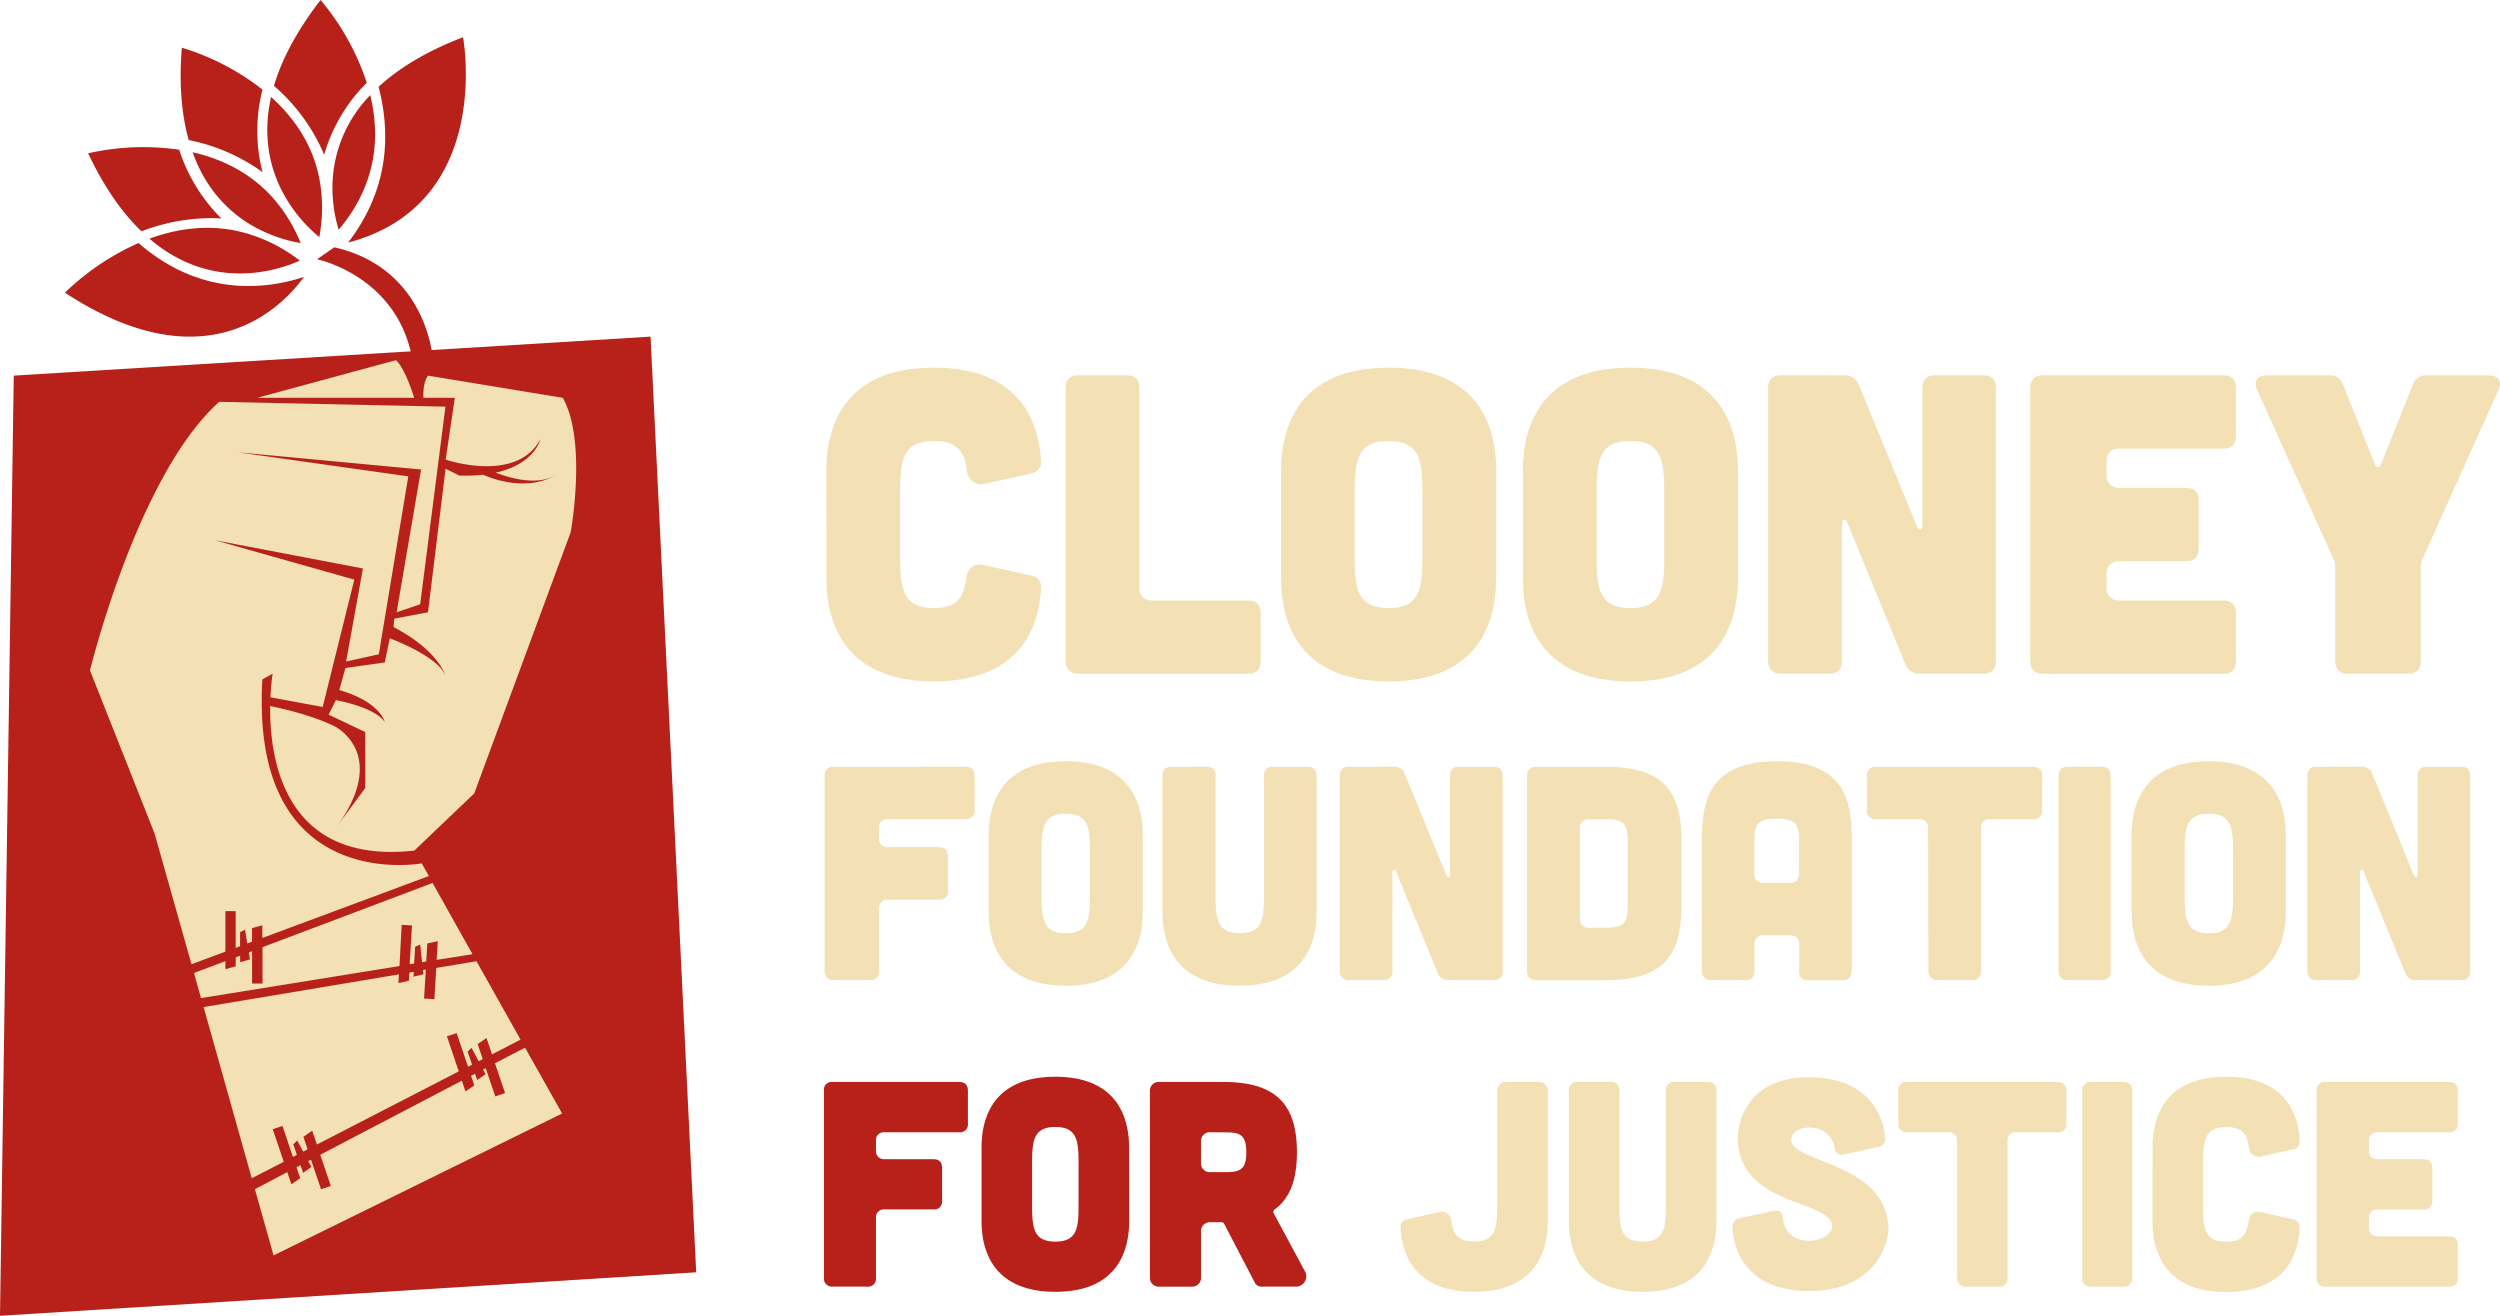 <svg xmlns="http://www.w3.org/2000/svg" width="171" height="90" fill="none"><path d="M16.458 46.68s2.994-.546 3.353-1.36c0 0-3.77 1.028-7.568 1.185l3.483.023.356 1.36s.75.085 1.815.287v-.583l-1.308-.248-.13-.664z" fill="#B72119"/><path d="M27.075 24.459l-9.619 1.418h-2.85L11.4 29.422 4.988 45.373l7.48 20.56 6.057 20.56 20.663-10.28-9.263-17.724 2.494-2.127 3.206-8.508 4.988-14.888-1.425-6.026-12.113-2.481z" fill="#F3E0B5"/><path d="M44.498 23.025L.941 25.694 0 90l47.62-2.975-3.122-64zm-17.415 1.61c.65.583 1.248 2.575 1.248 2.575H17.596l9.487-2.575zM10.574 57.017l-1.987-5.022-2.431-6.136s3.247-13.382 8.84-18.375l15.474.33-1.73 13.518-1.612.548 1.673-9.766-12.526-1.177 11.652 1.645-2.015 12.17-2.236.495 1.147-6.364-10.113-1.93 9.526 2.692-2.163 8.71-3.573-.66c.02-.54.07-1.078.148-1.613l-.704.389c-.024.388-.035.747-.041 1.105v.582c.088 12.912 10.943 10.895 10.943 10.895l.488.866-11.39 4.239v-.87l-.705.194v.928l-.324.12-.156-.939-.336.16v.97l-.302.113V62.32h-.703v2.773l-2.32.86-2.524-8.937zm2.697 9.535l2.147-.811v.551l.705-.194v-.616l.302-.114v.448l.672-.194-.078-.472.224-.085v2.208h.712v-2.486l11.632-4.393 2.733 4.873-2.454.388.079-1.281-.717.159-.074 1.237-.285.046-.127-1.204-.345.14-.07 1.152-.307.048.16-2.652-.704-.043-.152 2.822-13.578 2.19-.475-1.717zm.654 2.33l13.363-2.236-.035.596.716-.16.034-.557.306-.05-.03.328.684-.16-.031-.29.195-.034-.12 1.98.705.042.13-2.136 2.751-.456 3.013 5.361-1.951 1.008-.379-1.117-.603.416.347 1.027-.279.144-.49-.916-.267.258.303.893-.272.14-.78-2.297-.668.215.812 2.4-9.704 5.003-.32-.944-.603.416.289.856-.306.157-.406-.757-.268.258.244.72-.271.14-.712-2.118-.668.223.755 2.23-2.191 1.126-3.293-11.708zm4.786 16.987l-1.277-4.53 2.215-1.166.281.83.604-.416-.252-.746.271-.141.178.522.571-.402-.224-.394.195-.103.685 2.021.668-.223-.72-2.136 9.682-5.067.25.738.603-.415-.22-.653.27-.142.147.431.572-.401-.17-.317.183-.095.654 1.93.668-.229-.69-2.037 2.056-1.07 2.537 4.505-19.737 9.706zm20.322-49.46a.118.118 0 01-.011.033l-.258.697-6.327 17.133-4.099 3.909c-8.84.97-9.9-6.139-9.858-9.889 1.367.284 3.067.732 4.417 1.39.367.195 3.55 2.082.176 6.813l1.909-2.598v-3.824l-2.503-1.19.494-.993s2.635.453 3.343 1.494c0 0-.284-1.36-3.107-2.185l.418-1.509 2.69-.377.343-1.652s3.287 1.198 3.81 2.557c0 0-.47-1.728-3.554-3.328l.052-.573 2.307-.437 1.202-9.819.943.466c.54.02 1.08.001 1.618-.056 3.123 1.326 4.961.027 4.961.027-1.208.732-3.03.24-4.098-.167 2.708-.596 3.064-2.297 3.064-2.297-1.62 3.068-6.482 1.404-6.482 1.404l.627-4.228h-2.147c-.053-1.105.314-1.516.314-1.516l9.216 1.516c1.626 2.847.609 8.867.54 9.2z" fill="#B72119"/><path d="M21.685 17.735s6.2 1.259 6.655 7.963l1.267-1.13s-.355-6.198-6.74-7.654l-1.182.821zM9.477 16.623a17.343 17.343 0 00-5.037 3.395c9.817 6.437 14.98.83 16.351-1.076-2.357.78-6.934 1.505-11.314-2.319zm5.663-1.683a11.627 11.627 0 01-2.881-4.698 17.093 17.093 0 00-6.23.244c1.126 2.38 2.363 4.102 3.647 5.337 1.738-.675 3.6-.977 5.463-.884z" fill="#B72119"/><path d="M20.506 17.828a10.728 10.728 0 00-4.401-2.053c-2.127-.429-4.143-.089-5.882.55 4.336 3.719 8.888 2.125 10.27 1.507h.013v-.004zm-2.551-11.7a16.946 16.946 0 00-5.517-2.866c-.207 2.563 0 4.637.47 6.319a12.96 12.96 0 015.047 2.19 11.401 11.401 0 010-5.643zm2.51 10.262a10.53 10.53 0 00-1.961-3.034c-1.552-1.654-3.476-2.52-5.332-2.942.843 2.346 2.233 3.824 3.65 4.754a9.983 9.983 0 003.645 1.44l.1.018-.102-.236zm1.708-5.806a11.357 11.357 0 012.914-4.921A17.023 17.023 0 0021.927 0c-1.674 2.163-2.668 4.123-3.19 5.87a12.778 12.778 0 013.436 4.714zm-.323 1.665c-.467-2.422-1.793-4.255-3.309-5.616-.566 2.536-.127 4.598.625 6.183a10.102 10.102 0 002.677 3.404c.042-.235.076-.467.102-.695a10.59 10.59 0 00-.096-3.276zm1.96 4.342c9.997-2.624 7.862-14.044 7.862-14.044-2.574.986-4.438 2.155-5.775 3.392.825 3.19.728 6.99-2.086 10.652z" fill="#B72119"/><path d="M25.323 6.506a9.106 9.106 0 00-2.576 5.923 9.921 9.921 0 00.417 3.286c2.655-3.14 2.834-6.446 2.159-9.21z" fill="#B72119"/><path d="M56.52 32.237c0-1.925.41-7.087 7.358-7.087 6.246 0 7.21 4.172 7.327 6.409a.763.763 0 01-.644.817l-3.254.729c-.614.116-1.085-.292-1.17-.905-.147-1.284-.674-2.041-2.257-2.041-2.168 0-2.316 1.37-2.316 3.616v4.2c0 2.245.146 3.616 2.316 3.616 1.612 0 2.051-.757 2.227-2.1.088-.611.556-.992 1.144-.846l3.318.728a.781.781 0 01.644.845c-.117 2.216-1.085 6.387-7.327 6.387-6.946 0-7.358-5.162-7.358-7.086l-.008-7.282zm20.532-6.567c.586 0 .878.292.878.876v13.652c0 .553.322.876.879.876h6.538c.585 0 .878.29.878.873v3.267c0 .582-.293.874-.878.874H73.773c-.556 0-.88-.32-.88-.874v-18.67c0-.583.322-.876.88-.876l3.28.002zm25.282 13.853c0 1.924-.41 7.086-7.356 7.086s-7.348-5.162-7.348-7.086v-7.286c0-1.925.41-7.087 7.358-7.087 6.948 0 7.356 5.162 7.356 7.087l-.01 7.286zm-5.04-5.745c0-2.244-.147-3.615-2.316-3.615-2.168 0-2.316 1.37-2.316 3.616v4.2c0 2.245.146 3.616 2.316 3.616s2.315-1.371 2.315-3.616v-4.2zm21.583 5.745c0 1.924-.41 7.086-7.356 7.086s-7.356-5.162-7.356-7.086v-7.286c0-1.925.41-7.087 7.356-7.087s7.356 5.158 7.356 7.087v7.286zm-5.041-5.745c0-2.244-.147-3.615-2.315-3.615s-2.315 1.37-2.315 3.616v4.2c0 2.245.147 3.616 2.315 3.616s2.315-1.371 2.315-3.616v-4.2zm12.291-8.108a1.018 1.018 0 011.027.67l3.985 9.71c.117.262.351.204.351-.087v-9.419c0-.582.322-.875.878-.875h3.273c.587 0 .88.291.879.875V45.21c0 .553-.293.873-.879.873h-4.293a1.012 1.012 0 01-1.027-.67l-3.985-9.71c-.117-.261-.351-.203-.351.088v9.42c0 .554-.293.874-.881.874h-3.286c-.557 0-.879-.32-.879-.874V26.544c0-.582.322-.875.879-.875l4.309.002zm25.934 0c.586 0 .878.292.878.876v3.266c0 .554-.292.876-.878.876h-7.092c-.557 0-.879.291-.879.874v.934c0 .553.322.876.879.876h4.543c.587 0 .88.291.88.874v3.266c0 .553-.292.874-.88.874h-4.543c-.557 0-.879.291-.879.874v.938c0 .553.322.876.879.876h7.092c.586 0 .878.29.878.873v3.267c0 .582-.292.874-.878.874h-12.309c-.556 0-.88-.32-.88-.874v-18.67c0-.583.322-.876.88-.876l12.309.002zm7.219.002a.957.957 0 01.997.67l2.169 5.424c.117.262.292.262.409 0l2.169-5.424a.958.958 0 01.997-.67h4.19c.676 0 .976.407.676 1.021l-5.246 11.665a.736.736 0 00-.059.35v6.504c0 .553-.293.873-.88.873h-4.099c-.556 0-.878-.32-.878-.873v-6.504a.736.736 0 00-.059-.35l-5.269-11.665c-.293-.612 0-1.021.673-1.021h4.21zM66.039 52.446c.419 0 .629.208.629.625v2.33a.56.56 0 01-.377.6.567.567 0 01-.252.026h-5.283a.566.566 0 00-.629.625v.668a.57.57 0 00.629.625h3.454c.42 0 .629.209.629.626v2.33a.557.557 0 01-.373.612.567.567 0 01-.256.027h-3.454a.566.566 0 00-.629.625v4.25a.559.559 0 01-.376.598.566.566 0 01-.252.026h-2.473a.577.577 0 01-.592-.377.569.569 0 01-.03-.248V53.073a.559.559 0 01.376-.599.567.567 0 01.252-.026l9.007-.002zm12.127 9.909c0 1.377-.292 5.068-5.269 5.068s-5.27-3.69-5.27-5.068V57.14c0-1.377.293-5.069 5.27-5.069 4.977 0 5.27 3.69 5.27 5.069v5.214zm-3.612-4.11c0-1.605-.106-2.586-1.655-2.586-1.55 0-1.655.971-1.655 2.587v3.002c0 1.606.105 2.587 1.655 2.587s1.655-.971 1.655-2.587v-3.002zm7.963-5.799c.42 0 .629.208.629.625v8.175c0 1.606.105 2.587 1.655 2.587s1.655-.97 1.655-2.587v-8.173a.559.559 0 01.376-.599.567.567 0 01.252-.026h2.342c.419 0 .629.208.629.625v9.28c0 1.377-.293 5.069-5.27 5.069-4.977 0-5.27-3.69-5.27-5.069v-9.28a.559.559 0 01.377-.599.567.567 0 01.252-.026l2.373-.002zm12.833 0a.727.727 0 01.733.48l2.85 6.944c.083.194.251.145.251-.063v-6.734a.559.559 0 01.376-.599.567.567 0 01.253-.026h2.342c.419 0 .628.208.628.625v13.341a.563.563 0 01-.628.625h-3.076a.727.727 0 01-.734-.48l-2.85-6.942c-.084-.194-.251-.145-.251.062v6.735a.559.559 0 01-.376.599.566.566 0 01-.253.026h-2.342a.577.577 0 01-.598-.376.57.57 0 01-.03-.249V53.073a.559.559 0 01.376-.599.567.567 0 01.252-.026l3.076-.002zm14.416.001c3.94 0 5.24 1.585 5.24 5.005v4.567c0 3.42-1.3 5.026-5.24 5.026h-4.684a.576.576 0 01-.598-.376.555.555 0 01-.03-.25V53.095c0-.418.208-.625.628-.647h4.684zm.062 11.011c1.008 0 1.509-.167 1.509-1.417v-4.587c0-1.294-.503-1.418-1.509-1.418h-1.131a.569.569 0 00-.468.16.568.568 0 00-.161.465v6.174a.57.57 0 00.378.595.58.58 0 00.251.03l1.131-.002zm16.836 2.88c0 .458-.209.709-.629.709h-2.342a.564.564 0 01-.628-.626v-1.813c0-.417-.21-.626-.629-.626h-1.801a.566.566 0 00-.602.375.549.549 0 00-.026.25v1.808c0 .417-.21.626-.629.626h-2.342c-.39 0-.628-.25-.628-.709v-8.838c0-2.627.419-5.422 5.135-5.422 4.715 0 5.121 2.795 5.121 5.422v8.844zm-3.605-8.842c0-1.002-.146-1.501-1.53-1.501-1.384 0-1.53.501-1.53 1.501v2.274a.57.57 0 00.628.625h1.802c.419-.02.628-.229.628-.646l.002-2.253zm8.82-.836c0-.417-.209-.626-.628-.626h-2.928a.576.576 0 01-.598-.376.555.555 0 01-.03-.249v-2.33a.549.549 0 01.161-.465.56.56 0 01.467-.16h10.734c.419 0 .629.208.629.625v2.33a.564.564 0 01-.629.625h-2.927a.569.569 0 00-.468.16.567.567 0 00-.161.466v9.754a.549.549 0 01-.161.465.56.56 0 01-.467.16h-2.342a.573.573 0 01-.629-.625l-.023-9.754zm11.862-4.214c.419 0 .628.208.628.625v13.343a.549.549 0 01-.161.465.56.56 0 01-.467.16h-2.305a.575.575 0 01-.629-.625V53.073a.563.563 0 01.629-.626l2.305-.001zm12.604 9.909c0 1.377-.293 5.068-5.27 5.068-4.977 0-5.269-3.69-5.269-5.068V57.14c0-1.377.292-5.069 5.269-5.069s5.27 3.69 5.27 5.069v5.214zm-3.605-4.11c0-1.605-.105-2.586-1.655-2.586s-1.655.971-1.655 2.587v3.002c0 1.606.105 2.587 1.655 2.587s1.655-.971 1.655-2.587v-3.002zm8.79-5.799a.726.726 0 01.734.48l2.848 6.946c.083.194.251.145.251-.063v-6.736a.563.563 0 01.629-.626h2.342c.419 0 .628.209.628.626v13.341a.549.549 0 01-.161.465.56.56 0 01-.467.16h-3.074a.725.725 0 01-.734-.48l-2.849-6.942c-.084-.194-.252-.145-.252.062v6.735a.563.563 0 01-.629.625h-2.342a.577.577 0 01-.598-.376.57.57 0 01-.03-.249V53.073a.563.563 0 01.628-.626l3.076-.001z" fill="#F3E0B5"/><path d="M65.602 74.006c.402 0 .603.2.603.6v2.241a.536.536 0 01-.603.6h-5.075a.543.543 0 00-.585.357.535.535 0 00-.026.243v.641a.546.546 0 00.363.571.552.552 0 00.24.03h3.318c.403 0 .603.2.603.6v2.236a.536.536 0 01-.36.575.543.543 0 01-.243.025H60.52a.544.544 0 00-.578.36.536.536 0 00-.026.24v4.079a.536.536 0 01-.603.6h-2.355a.552.552 0 01-.603-.6V74.606a.536.536 0 01.36-.575.544.544 0 01.243-.025h8.644zm11.632 9.498c0 1.32-.281 4.855-5.045 4.855s-5.051-3.533-5.051-4.855v-4.999c0-1.32.28-4.855 5.045-4.855 4.764 0 5.045 3.54 5.045 4.855l.006 4.999zm-3.46-3.938c0-1.54-.1-2.48-1.59-2.48-1.488 0-1.588.94-1.588 2.48v2.88c0 1.54.1 2.48 1.589 2.48 1.489 0 1.588-.94 1.588-2.48v-2.88zm15.469 7.36a.706.706 0 01-.283 1.005.715.715 0 01-.381.074h-2.291a.49.49 0 01-.463-.28l-2.098-4.027a.204.204 0 00-.16-.099h-.796a.605.605 0 00-.57.354.597.597 0 00-.053.229v3.206a.596.596 0 01-.585.62H79.27a.603.603 0 01-.618-.583V74.626a.597.597 0 01.585-.62h4.446c3.578 0 5.026 1.52 5.026 4.8 0 1.86-.463 3.16-1.528 3.921a.211.211 0 00-.06.26l2.12 3.939zm-6.472-9.48a.604.604 0 00-.572.352.597.597 0 00-.053.23v1.526a.597.597 0 00.586.62h1.067c.964 0 1.448-.12 1.448-1.36 0-1.239-.482-1.36-1.448-1.36l-1.028-.009z" fill="#B72119"/><path d="M105.244 74.006a.602.602 0 01.623.583v8.915c0 1.32-.281 4.855-5.045 4.855-4.282 0-4.946-2.86-5.026-4.4a.523.523 0 01.443-.56l2.23-.5a.676.676 0 01.805.619c.1.88.463 1.4 1.548 1.4 1.487 0 1.588-.94 1.588-2.48v-7.812a.592.592 0 01.356-.568.6.6 0 01.23-.052h2.254-.006zm4.918 0c.402 0 .603.2.603.6v7.84c0 1.54.102 2.48 1.589 2.48 1.487 0 1.589-.94 1.589-2.48v-7.84a.543.543 0 01.603-.6h2.252c.402 0 .603.2.603.6v8.898c0 1.32-.281 4.855-5.045 4.855s-5.045-3.54-5.045-4.855v-8.898a.533.533 0 01.361-.575.541.541 0 01.242-.025h2.248zm15.979 4.96c-.402.08-.603-.1-.664-.501-.14-.82-.804-1.34-1.756-1.34-.781 0-1.267.46-1.187.92.281 1.554 6.636 1.52 6.636 6.121 0 .6-.683 4.14-5.447 4.14-4.222 0-5.126-2.759-5.227-4.32a.58.58 0 01.5-.659h.023l2.272-.5c.402-.08.622.1.663.52.08.96.824 1.52 1.769 1.52.975 0 1.707-.582 1.588-1.12-.39-1.7-6.44-1.32-6.44-5.921-.02-.6.341-4.14 4.844-4.14 4.141 0 5.105 2.68 5.226 4.12a.582.582 0 01-.499.658h-.022l-2.279.502zm7.72-.921c0-.4-.201-.6-.603-.6h-2.814a.554.554 0 01-.574-.36.555.555 0 01-.029-.24v-2.239a.547.547 0 01.154-.447.538.538 0 01.449-.153h10.291c.402 0 .603.2.603.6v2.241a.534.534 0 01-.36.575.546.546 0 01-.243.025h-2.814a.541.541 0 00-.603.6v9.36a.547.547 0 01-.154.447.54.54 0 01-.449.154h-2.245a.552.552 0 01-.603-.6l-.006-9.363zm11.377-4.039c.402 0 .603.2.603.6v12.802a.547.547 0 01-.154.446.54.54 0 01-.449.154h-2.211a.555.555 0 01-.445-.158.54.54 0 01-.158-.442V74.606a.543.543 0 01.603-.6h2.211zm1.996 4.499c0-1.32.281-4.855 5.045-4.855 4.282 0 4.946 2.86 5.026 4.4a.525.525 0 01-.443.56l-2.231.501a.678.678 0 01-.728-.345.69.69 0 01-.076-.274c-.099-.88-.462-1.4-1.548-1.4-1.487 0-1.588.94-1.588 2.48v2.88c0 1.54.099 2.48 1.588 2.48 1.105 0 1.408-.521 1.529-1.442.06-.42.39-.68.78-.582l2.272.5a.534.534 0 01.443.583c-.08 1.52-.744 4.381-5.025 4.381-4.765 0-5.046-3.54-5.046-4.855l.002-5.012zm20.275-4.499c.402 0 .603.2.603.6v2.241a.534.534 0 01-.155.447.536.536 0 01-.448.153h-4.866a.541.541 0 00-.603.6v.641a.555.555 0 00.158.443.554.554 0 00.445.157h3.123c.402 0 .603.2.603.6v2.237a.547.547 0 01-.154.447.548.548 0 01-.449.153h-3.123a.543.543 0 00-.578.36.547.547 0 00-.025.24v.641a.554.554 0 00.158.443.554.554 0 00.445.157h4.866c.402 0 .603.2.603.6v2.242c0 .4-.201.6-.603.6h-8.447a.552.552 0 01-.603-.6V74.606a.533.533 0 01.361-.575.541.541 0 01.242-.025h8.447z" fill="#F3E0B5"/></svg>